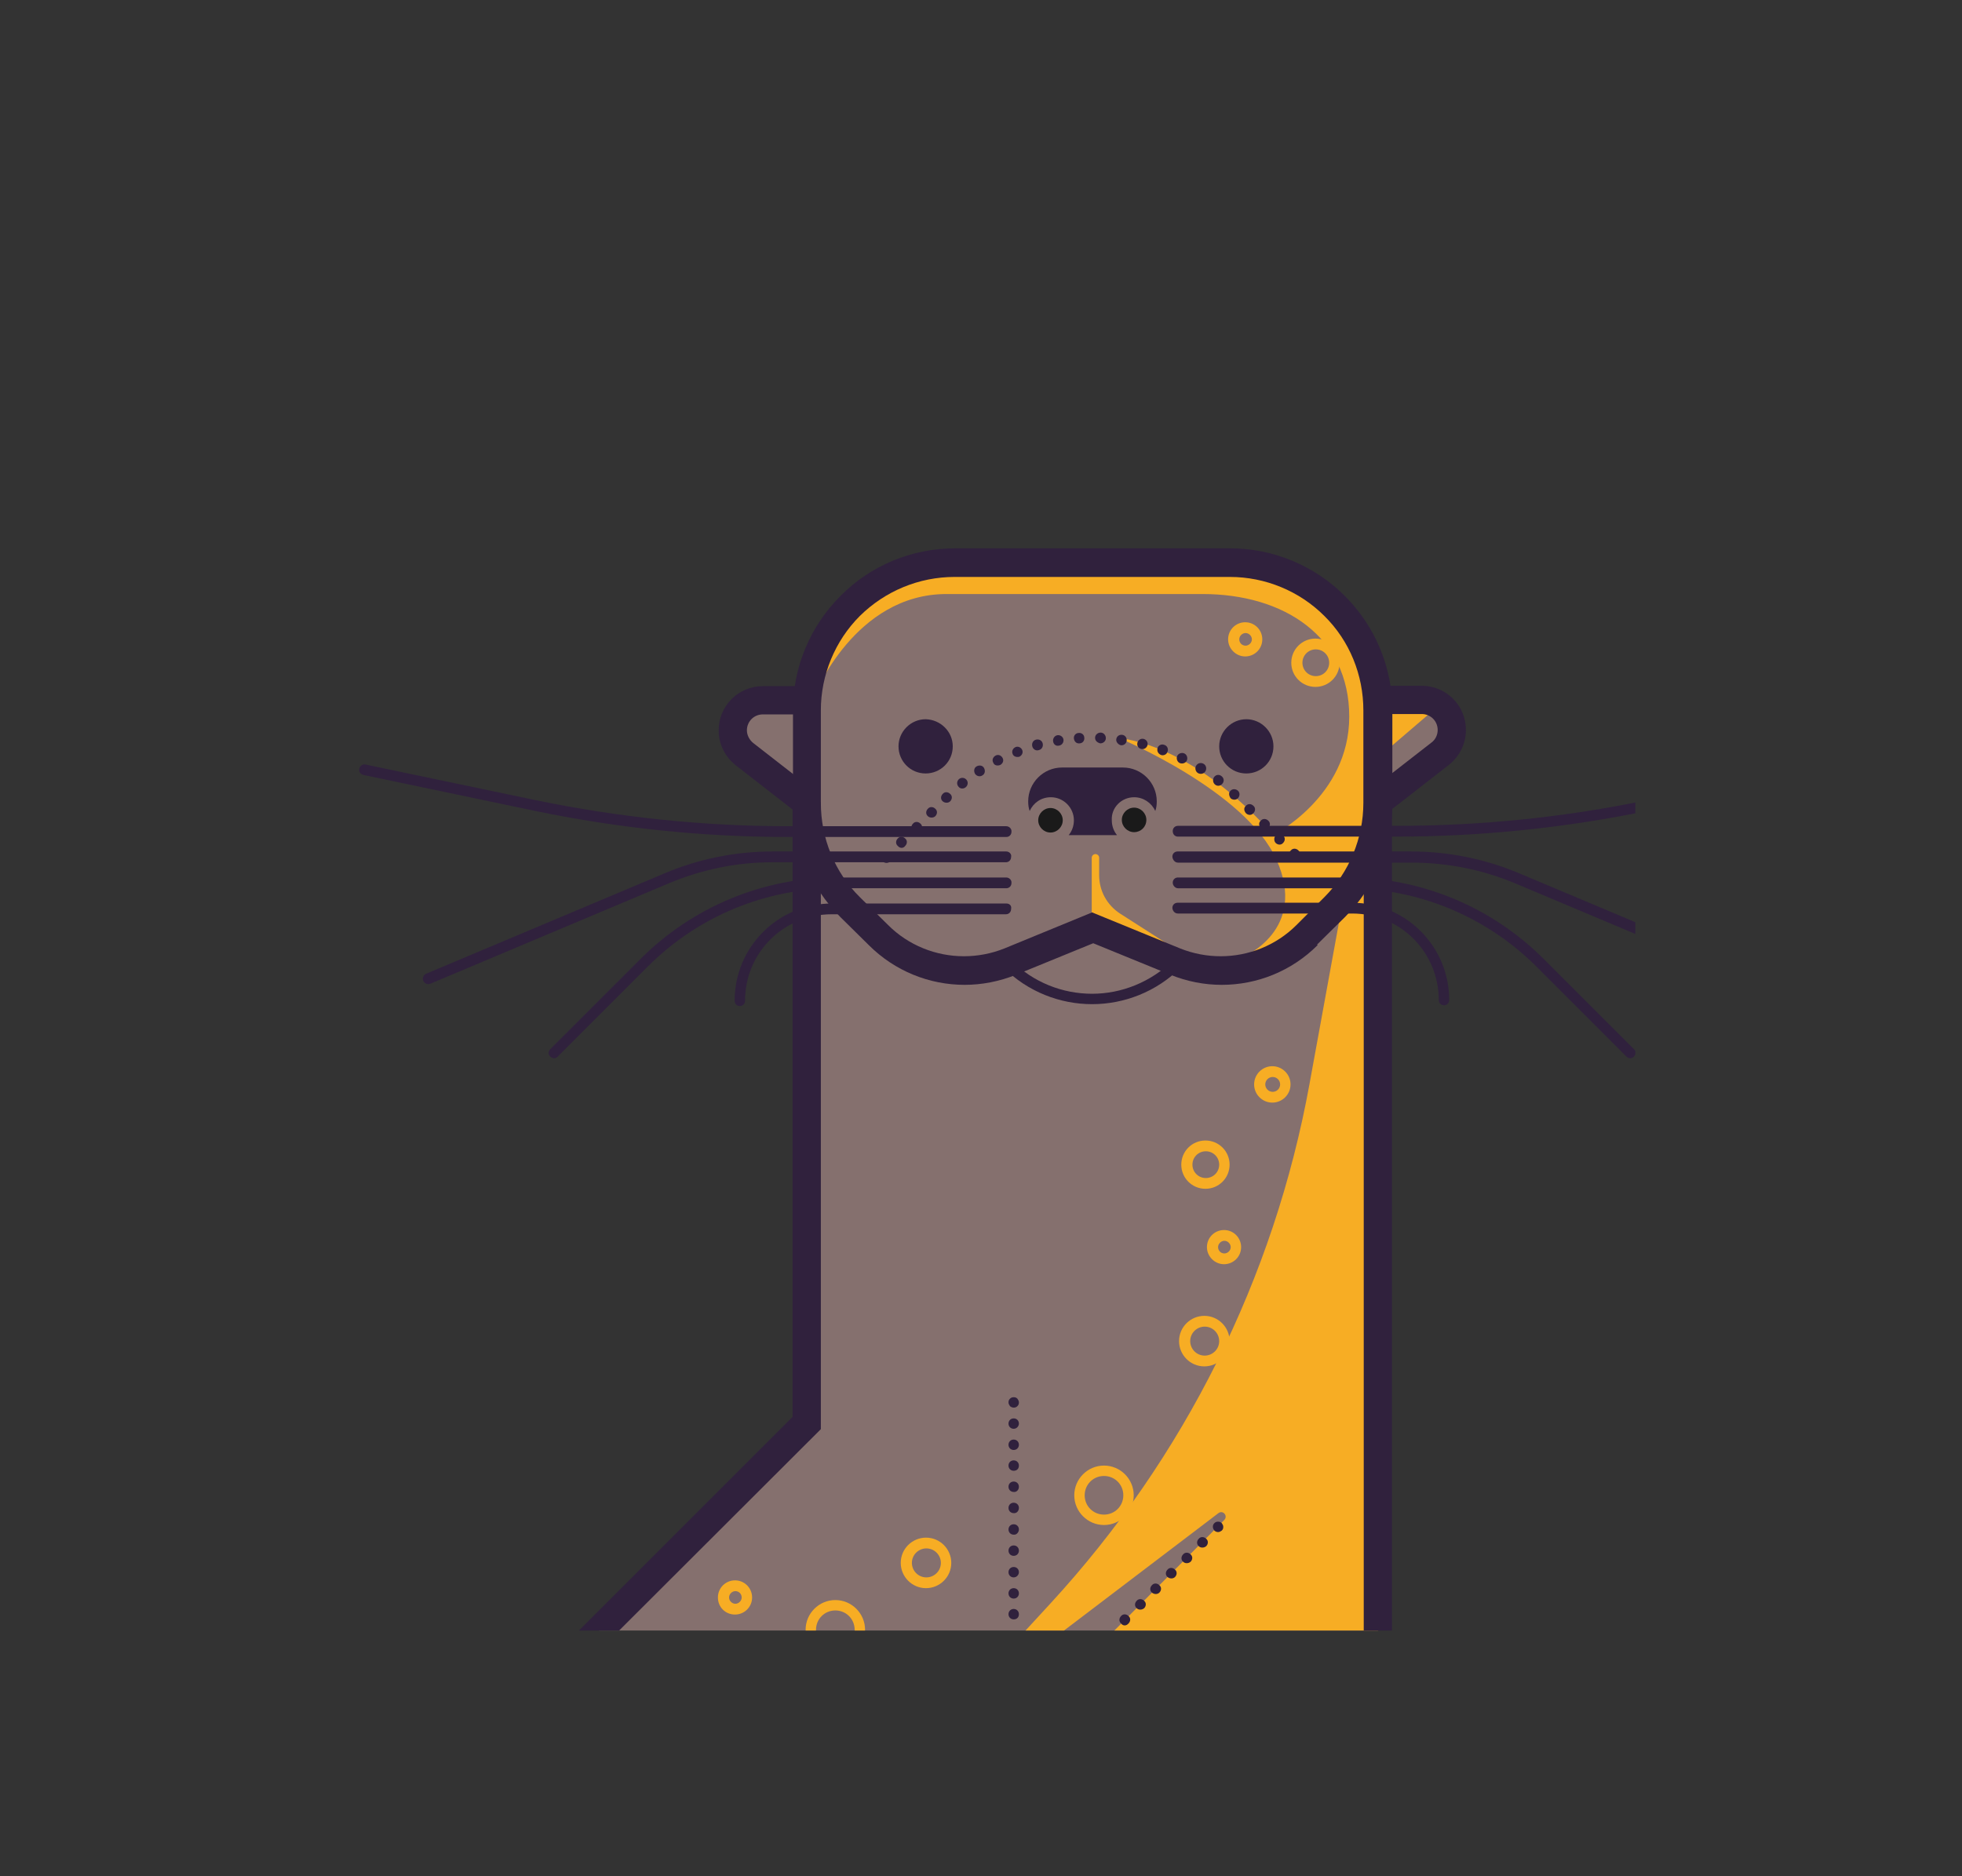 <?xml version="1.0" encoding="utf-8"?>
<!-- Generator: Adobe Illustrator 19.0.0, SVG Export Plug-In . SVG Version: 6.00 Build 0)  -->
<svg version="1.1" id="Capa_1" xmlns="http://www.w3.org/2000/svg" xmlns:xlink="http://www.w3.org/1999/xlink" x="0px" y="0px"
	 viewBox="-60 73 528 505" style="enable-background:new -60 73 528 505;" xml:space="preserve">
<rect x="-60" y="73" width="528" height="505" fill="#333333" stroke="none"/>
<style type="text/css">
	.st0{display:none;}
	.st1{display:inline;fill:#96D3FF;}
	.st2{display:inline;fill:#7D9214;}
	.st3{display:inline;fill:#7AAC43;}
	.st4{display:inline;fill:#2D8080;}
	.st5{display:inline;fill:#F1A723;}
	.st6{display:none;opacity:0.18;}
	.st7{clip-path:url(#SVGID_2_);}
	.st8{clip-path:url(#SVGID_4_);fill:#94874F;}
	.st9{clip-path:url(#SVGID_6_);fill:#E05C57;}
	.st10{clip-path:url(#SVGID_8_);fill:#A34529;}
	.st11{fill:#85706E;}
	.st12{fill:#F7AD24;}
	.st13{fill:#30213D;}
	.st14{fill:#1A1A1A;}
	.st15{fill:#FFFFFF;}
</style>
<g class="st0">
	<path class="st1" d="M-131,848.5c-98.9-98.8-98.9-259,0-357.8s259.2-98.8,358.1,0s98.9,259,0,357.8"/>
	<path class="st2" d="M-189.2,673.3L8.3,485c7.1-6.8,18.3-6.6,25.2,0.3L275,725.6"/>
	<path class="st3" d="M-204.8,655.8C-208.6,725-184,795.5-131,848.5h358.1c40.1-40.1,63.9-90.3,71.5-142.3L-204.8,655.8z"/>
	<path class="st2" d="M-149.5,827.8c5.7,7.1,11.9,14,18.5,20.6h358.1c38.8-38.7,62.3-86.9,70.7-137.1L-149.5,827.8z"/>
	<path class="st4" d="M249.6,847h-27.7h-62.5c-0.8,0-1.4,0.6-1.4,1.4s0.6,1.4,1.4,1.4h62.5h27.7c0.8,0,1.4-0.6,1.4-1.4
		S250.4,847,249.6,847z"/>
	<path class="st4" d="M-45.9,847h-98c-0.8,0-1.4,0.6-1.4,1.4s0.6,1.4,1.4,1.4h98c0.8,0,1.4-0.6,1.4-1.4S-45.1,847-45.9,847"/>
	<path class="st4" d="M-85.1,857.8h9.8c0.8,0,1.4-0.6,1.4-1.4s-0.6-1.4-1.4-1.4h-9.8c-0.8,0-1.4,0.6-1.4,1.4
		C-86.5,857.1-85.9,857.8-85.1,857.8"/>
	<path class="st4" d="M-97.7,857.8h2.9c0.8,0,1.4-0.6,1.4-1.4s-0.6-1.4-1.4-1.4h-2.9c-0.8,0-1.4,0.6-1.4,1.4
		C-99.2,857.1-98.5,857.8-97.7,857.8"/>
	<path class="st4" d="M185.5,857.8c0.4,0,0.7-0.1,1-0.4s0.4-0.6,0.4-1s-0.2-0.7-0.4-1c-0.3-0.3-0.6-0.4-1-0.4s-0.7,0.1-1,0.4
		s-0.4,0.6-0.4,1s0.2,0.7,0.4,1C184.8,857.6,185.1,857.8,185.5,857.8"/>
	<path class="st4" d="M-105.2,857.8c0.4,0,0.7-0.1,1-0.4c0.3-0.3,0.4-0.6,0.4-1s-0.2-0.7-0.4-1c-0.3-0.3-0.6-0.4-1-0.4
		c-0.4,0-0.7,0.1-1,0.4c-0.3,0.3-0.4,0.6-0.4,1s0.2,0.7,0.4,1C-106,857.7-105.6,857.8-105.2,857.8"/>
	<path class="st4" d="M161.8,899.6v-1.4h-27.7c-2.4,0-4.4-2-4.4-4.4s2-4.4,4.4-4.4h27.7c2.4,0,4.4,2,4.4,4.4s-2,4.4-4.4,4.4V899.6
		v1.4c4,0,7.3-3.2,7.3-7.3c0-4-3.2-7.2-7.3-7.2h-27.7c-4,0-7.3,3.2-7.3,7.2s3.2,7.3,7.3,7.3h27.7V899.6z"/>
	<path class="st4" d="M-119.7,867.5h63.4c3.5,0,6.3,2.8,6.3,6.3s-2.8,6.2-6.3,6.2h-31.1c-5.8,0-10.5,4.7-10.5,10.5
		s4.7,10.5,10.5,10.5h196.2c4,0,7.3-3.2,7.3-7.2s-3.3-7.2-7.3-7.2H49.2c-2.4,0-4.4-2-4.4-4.4s2-4.4,4.4-4.4h155.3
		c0.8,0,1.4-0.6,1.4-1.4s-0.6-1.4-1.4-1.4H49.2c-4,0-7.3,3.2-7.3,7.2s3.2,7.2,7.3,7.2h59.6c2.4,0,4.4,2,4.4,4.4s-2,4.4-4.4,4.4
		H-87.4c-4.2,0-7.6-3.4-7.6-7.6s3.4-7.6,7.6-7.6h31.1c5.1,0,9.2-4.1,9.2-9.2c0-5.1-4.1-9.2-9.2-9.2h-63.4c-0.8,0-1.4,0.6-1.4,1.4
		C-121.2,866.8-120.5,867.5-119.7,867.5"/>
	<path class="st4" d="M-67.2,857.8h244.7c0.8,0,1.4-0.6,1.4-1.4s-0.6-1.4-1.4-1.4H-67.2c-0.8,0-1.4,0.6-1.4,1.4
		S-68,857.8-67.2,857.8"/>
	<path class="st4" d="M-81.8,757.3h-91.4l2.3-14.5c2.1-13.2,11.7-23.9,24.5-27.4l13.3-3.6c16.3-4.4,33.4,3.8,40,19.3L-81.8,757.3z"
		/>
	<path class="st4" d="M-60.1,741L-60.1,741c-9.6-2.4-19.1,4-20.5,13.8l-1.2,2.7h34.3V757C-47.6,749.5-52.8,742.8-60.1,741"/>
	<path class="st5" d="M232.4,774.3h-22.8v-3c0-5.6,4.5-10.1,10.1-10.1h2.6c5.6,0,10.1,4.5,10.1,10.1L232.4,774.3L232.4,774.3z"/>
	<path class="st4" d="M-156.9,686h-17.5v-1c0-3.7,3-6.8,6.8-6.8h3.9c3.8,0,6.8,3,6.8,6.8C-156.9,685-156.9,686-156.9,686z"/>
	<path class="st4" d="M-131.4,684.3h-9.4v-0.5c0-2,1.6-3.7,3.7-3.7h2.1c2,0,3.7,1.6,3.7,3.7L-131.4,684.3L-131.4,684.3z"/>
	<path class="st5" d="M254.6,765.3h-14.3v-1.9c0-3.5,2.8-6.3,6.3-6.3h1.6c3.5,0,6.3,2.8,6.3,6.3v1.9H254.6z"/>
	<path class="st5" d="M202.2,763h-28.1l1.1-2c0.9-1.8,2.4-3.2,4.2-4l7.5-3.5c3.2-1.5,6.9-1,9.6,1.2l1.5,1.2c1,0.9,1.9,1.9,2.5,3.1
		L202.2,763z"/>
	<path class="st4" d="M-14.8,721.1H-43l1.1-2c0.9-1.8,2.4-3.2,4.2-4l7.5-3.5c3.2-1.5,6.9-1,9.6,1.2l1.5,1.2c1,0.9,1.9,1.9,2.5,3.1
		L-14.8,721.1z"/>
</g>
<g id="Layer_2" class="st6">
</g>
<g>
	<g>
		<defs>
			<rect id="SVGID_1_" x="30" y="209" width="350.1" height="302.9"/>
		</defs>
		<clipPath id="SVGID_2_">
			<use xlink:href="#SVGID_1_"  style="overflow:visible;"/>
		</clipPath>
		<g class="st7">
			<g>
				<g>
					<defs>
						<path id="SVGID_3_" d="M20.2,147.5c-98.9,98.8-98.9,259,0,357.8h358.1c98.9-98.8,98.9-259,0-357.8
							C328.9,98.1,264,73.4,199.2,73.4S69.6,98.2,20.2,147.5"/>
					</defs>
					<clipPath id="SVGID_4_">
						<use xlink:href="#SVGID_3_"  style="overflow:visible;"/>
					</clipPath>
					<polygon class="st8" points="501.6,959.3 431.9,900.5 501.6,437.9 571.2,900.5 					"/>
				</g>
				<g>
					<g>
						<defs>
							<path id="SVGID_5_" d="M20.2,147.5c-98.9,98.8-98.9,259,0,357.8h358.1c98.9-98.8,98.9-259,0-357.8
								C328.9,98.1,264,73.4,199.2,73.4S69.6,98.2,20.2,147.5"/>
						</defs>
						<clipPath id="SVGID_6_">
							<use xlink:href="#SVGID_5_"  style="overflow:visible;"/>
						</clipPath>
						<polygon class="st9" points="431.9,940.2 362.2,959.3 431.9,496.7 501.6,959.3 						"/>
					</g>
					<g>
						<g>
							<defs>
								<path id="SVGID_7_" d="M20.2,147.5c-98.9,98.8-98.9,259,0,357.8h358.1c98.9-98.8,98.9-259,0-357.8
									C328.9,98.1,264,73.4,199.2,73.4S69.6,98.2,20.2,147.5"/>
							</defs>
							<clipPath id="SVGID_8_">
								<use xlink:href="#SVGID_7_"  style="overflow:visible;"/>
							</clipPath>
							<polyline class="st10" points="432.1,468.5 432.1,922 434.7,922 434.7,468.5 							"/>
						</g>
						<path class="st11" d="M322.5,261.4h-11.8c-0.6-9.6-4.7-18.6-11.6-25.5c-7.5-7.5-17.6-11.6-28.1-11.6h-74.1
							c-10.6,0-20.7,4.2-28.1,11.6c-6.8,6.8-10.9,15.9-11.6,25.5h-11.8c-4.5,0-8.1,3.6-8.1,8.1c0,2.5,1.2,4.9,3.1,6.4l16.7,14.5V456
							l-63.7,63.7h217.4V290.4l0,0v-0.3l16.8-14.1c2-1.5,3.1-3.9,3.1-6.4C330.7,265.1,327,261.4,322.5,261.4"/>
						<path class="st12" d="M159.2,260.2c0,0,10.8-27.3,35.5-27.3h68.9c21.9,0,39.5,11.4,39.5,33s-20.5,31.9-20.5,31.9
							s-18.7-23-41.6-26.2c0,0,34.2,14.2,42.5,32.8c8.6,19-9,26.2-9,26.2l12.3-2.4l14.5-12.2l-8.9,48.8
							c-9.5,52.2-33.7,100.7-69.7,139.8l-8,8.7h9.8l43.4-33c1.2-0.9,2.6,0.7,1.6,1.8l-31,31.2h72.4V276.9l14-12c0,0-12.1-2.2-14-6
							s-10.8-30.4-32.4-32.3c-21.6-1.9-75.5-1.3-87-0.6C180.2,226.5,161.1,236,159.2,260.2"/>
						<path class="st12" d="M233.8,320.2v-16.3c0-0.5,0.4-1,1-1c0.5,0,1,0.4,1,1v4.7c0,4.2,2.1,8,5.6,10.3l16.7,10.7L233.8,320.2z"
							/>
						<path class="st13" d="M291.6,324.7l2.7,2.7l7.6-7.5c8.2-8.2,12.8-19.3,12.8-30.8v-24.9c0-11.6-4.6-22.6-12.8-30.8
							c-8.2-8.2-19.3-12.8-30.8-12.8H197c-11.6,0-22.7,4.6-30.8,12.8c-8.2,8.2-12.8,19.2-12.8,30.8v24.9c0,11.6,4.6,22.6,12.8,30.8
							l7.6,7.5c7,7,16.3,10.7,25.8,10.7c4.6,0,9.3-0.9,13.8-2.7l20.8-8.5l20.8,8.5c4.5,1.8,9.1,2.7,13.8,2.7
							c9.5,0,18.8-3.7,25.8-10.7L291.6,324.7l-2.7-2.7c-5.5,5.5-12.9,8.4-20.4,8.4c-3.7,0-7.4-0.7-10.9-2.1l-23.7-9.7l-23.6,9.7
							c-3.5,1.4-7.2,2.1-10.9,2.1c-7.5,0-14.9-2.9-20.4-8.4l-7.6-7.5c-6.8-6.7-10.5-15.9-10.5-25.4v-24.9c0-9.5,3.8-18.7,10.5-25.4
							c6.8-6.7,15.9-10.5,25.5-10.5H271c9.5,0,18.7,3.8,25.4,10.5c6.8,6.7,10.5,15.9,10.5,25.4v24.9c0,9.5-3.8,18.7-10.5,25.4
							l-7.5,7.5L291.6,324.7z"/>
						<path class="st13" d="M245.2,287.6c2.5,0,4.7,1.5,5.7,3.7c0.3-0.8,0.4-1.7,0.4-2.6c0-5-4.1-9.1-9.1-9.1h-16.4
							c-5,0-9.1,4.1-9.1,9.1c0,0.9,0.1,1.8,0.4,2.6c1-2.2,3.1-3.7,5.7-3.7c3.4,0,6.2,2.8,6.2,6.2c0,1.5-0.5,2.9-1.4,4h13
							c-0.9-1.1-1.4-2.5-1.4-4C239,290.4,241.8,287.6,245.2,287.6"/>
						<path class="st14" d="M222.7,297.1c1.8,0,3.3-1.5,3.3-3.3s-1.5-3.3-3.3-3.3c-1.8,0-3.3,1.5-3.3,3.3S220.9,297.1,222.7,297.1"
							/>
						<path class="st14" d="M248.5,293.7c0-1.8-1.5-3.3-3.3-3.3c-1.8,0-3.3,1.5-3.3,3.3s1.5,3.3,3.3,3.3
							C247,297,248.5,295.6,248.5,293.7"/>
						<path class="st13" d="M196.4,273.9c0,4.1-3.3,7.3-7.3,7.3c-4.1,0-7.3-3.3-7.3-7.3s3.3-7.3,7.3-7.3
							C193.1,266.7,196.4,269.9,196.4,273.9"/>
						<path class="st13" d="M282.7,273.9c0,4.1-3.3,7.3-7.3,7.3c-4.1,0-7.3-3.3-7.3-7.3s3.3-7.3,7.3-7.3S282.7,269.9,282.7,273.9"/>
						<path class="st13" d="M156.2,257.7h-10.9c-6.6,0-11.9,5.3-11.9,11.9c0,3.7,1.7,7.1,4.6,9.4l16.7,13l4.7-6l-16.7-13
							c-1-0.8-1.7-2.1-1.7-3.4c0-2.4,1.9-4.3,4.3-4.3h10.9V257.7L156.2,257.7z"/>
						<path class="st13" d="M311.7,265.2h10.9c2.4,0,4.3,1.9,4.3,4.3c0,1.3-0.6,2.6-1.7,3.4l-16.7,13l4.7,6l16.7-13
							c2.9-2.3,4.6-5.7,4.6-9.4c0-6.6-5.3-11.9-11.9-11.9h-10.9L311.7,265.2L311.7,265.2z"/>
						<path class="st13" d="M210.8,295.4h-58.7c-22.8,0-45.6-2.4-67.9-7l-45.8-9.6c-0.8-0.2-1.5,0.3-1.7,1.1s0.3,1.5,1.1,1.7
							l45.8,9.6c22.5,4.7,45.5,7.1,68.5,7.1h58.7c0.8,0,1.4-0.6,1.4-1.4C212.3,296.1,211.6,295.4,210.8,295.4"/>
						<path class="st13" d="M257,298.2h58.7c23,0,46-2.4,68.5-7.1l45.8-9.6c0.8-0.2,1.3-0.9,1.1-1.7c-0.2-0.8-0.9-1.3-1.7-1.1
							l-45.8,9.6c-22.3,4.7-45.1,7-67.9,7H257c-0.8,0-1.4,0.6-1.4,1.4C255.6,297.7,256.3,298.2,257,298.2z"/>
						<path class="st13" d="M210.8,302.2h-62.9c-10,0-19.9,2-29.1,5.9l-64.1,27c-0.7,0.3-1.1,1.1-0.8,1.9c0.3,0.7,1.1,1.1,1.9,0.8
							l64.1-27c8.8-3.7,18.3-5.7,27.9-5.7h62.9c0.8,0,1.4-0.6,1.4-1.4C212.3,302.9,211.6,302.2,210.8,302.2"/>
						<path class="st13" d="M210.8,309.2h-45.6c-19.8,0-38.8,7.9-52.8,21.9l-24.3,24.3c-0.6,0.6-0.6,1.5,0,2c0.6,0.6,1.5,0.6,2,0
							l24.3-24.3c13.5-13.5,31.7-21,50.8-21h45.6c0.8,0,1.4-0.6,1.4-1.4C212.3,309.9,211.6,309.2,210.8,309.2"/>
						<path class="st13" d="M210.8,316.2h-46.9c-14.5,0-26.2,11.7-26.2,26.2c0,0.8,0.6,1.4,1.4,1.4s1.4-0.6,1.4-1.4
							c0-6.5,2.6-12.3,6.8-16.5s10.1-6.8,16.5-6.8h46.9c0.8,0,1.4-0.6,1.4-1.4C212.3,316.7,211.6,316.2,210.8,316.2z"/>
						<path class="st13" d="M257,305.2h62.9c9.6,0,19.1,1.9,27.9,5.6l64.1,27c0.7,0.3,1.6,0,1.9-0.8c0.3-0.7,0-1.6-0.8-1.9l-64.1-27
							c-9.2-3.9-19.1-5.9-29.1-5.9h-62.9c-0.8,0-1.4,0.6-1.4,1.4C255.6,304.6,256.3,305.2,257,305.2z"/>
						<path class="st13" d="M257,312.1h45.6c19.1,0,37.3,7.6,50.8,21l24.3,24.3c0.6,0.6,1.5,0.6,2,0c0.6-0.6,0.6-1.5,0-2l-24.3-24.3
							c-14-14-33-21.9-52.8-21.9H257c-0.8,0-1.4,0.6-1.4,1.4C255.6,311.4,256.3,312.1,257,312.1"/>
						<path class="st13" d="M257,318.9h46.9c6.5,0,12.3,2.6,16.5,6.8c4.2,4.2,6.8,10.1,6.8,16.5c0,0.8,0.6,1.4,1.4,1.4
							s1.4-0.6,1.4-1.4c0-14.5-11.7-26.2-26.2-26.2h-46.9c-0.8,0-1.4,0.6-1.4,1.4C255.6,318.4,256.3,318.9,257,318.9z"/>
						<path class="st13" d="M179.6,304.9L179.6,304.9c0.6-0.6,0.6-1.5,0-2c-0.6-0.6-1.5-0.6-2,0c-0.6,0.6-0.6,1.5,0,2
							C178.1,305.4,179,305.4,179.6,304.9 M183.6,300.7L183.6,300.7c0.6-0.6,0.6-1.5,0-2c-0.6-0.6-1.5-0.6-2,0c-0.6,0.6-0.6,1.5,0,2
							C182.2,301.4,183.1,301.4,183.6,300.7 M187.7,296.7L187.7,296.7c0.6-0.6,0.6-1.5,0-2c-0.6-0.6-1.5-0.6-2,0
							c-0.6,0.6-0.6,1.5,0,2C186.2,297.4,187.1,297.4,187.7,296.7 M191.7,292.7L191.7,292.7c0.6-0.6,0.6-1.5,0-2
							c-0.6-0.6-1.5-0.6-2,0c-0.6,0.6-0.6,1.5,0,2C190.2,293.2,191.2,293.2,191.7,292.7 M195.7,288.7L195.7,288.7
							c0.6-0.6,0.6-1.5,0-2c-0.6-0.6-1.5-0.6-2,0c-0.6,0.6-0.6,1.5,0,2C194.3,289.2,195.2,289.2,195.7,288.7 M199.9,284.9
							L199.9,284.9c0.6-0.5,0.7-1.4,0.2-2s-1.4-0.7-2-0.2c-0.6,0.5-0.7,1.4-0.2,2C198.4,285.4,199.3,285.4,199.9,284.9 M204.4,281.7
							L204.4,281.7c0.7-0.4,0.8-1.3,0.4-2s-1.3-0.8-2-0.4c-0.7,0.4-0.8,1.3-0.4,2C202.8,281.9,203.7,282.2,204.4,281.7z
							 M209.2,278.9L209.2,278.9c0.7-0.4,1-1.2,0.6-1.9s-1.2-1-1.9-0.6c-0.7,0.4-1,1.2-0.6,1.9C207.6,279.1,208.5,279.2,209.2,278.9
							 M214.3,276.7L214.3,276.7c0.7-0.3,1.1-1.1,0.8-1.8s-1.1-1.1-1.8-0.8c-0.7,0.3-1.1,1.1-0.8,1.8
							C212.7,276.6,213.5,276.9,214.3,276.7 M219.6,274.9L219.6,274.9c0.8-0.2,1.2-1,1-1.8c-0.2-0.8-1-1.2-1.8-1
							c-0.8,0.2-1.2,1-1,1.8S218.8,275.2,219.6,274.9 M225,273.7L225,273.7c0.8-0.1,1.3-0.9,1.2-1.6c-0.1-0.8-0.9-1.3-1.6-1.2
							c-0.8,0.1-1.3,0.9-1.2,1.6C223.5,273.4,224.2,273.9,225,273.7L225,273.7z M230.5,273.1L230.5,273.1c0.8,0,1.4-0.7,1.3-1.5
							c0-0.8-0.7-1.4-1.5-1.3c-0.8,0-1.4,0.7-1.3,1.5C229.1,272.6,229.7,273.2,230.5,273.1 M236.1,273.1L236.1,273.1
							c0.8,0,1.5-0.6,1.5-1.4s-0.6-1.5-1.4-1.5s-1.5,0.6-1.5,1.4S235.3,272.9,236.1,273.1 M241.6,273.6L241.6,273.6
							c0.8,0.1,1.5-0.4,1.6-1.2s-0.4-1.5-1.2-1.6c-0.8-0.1-1.5,0.4-1.6,1.2C240.3,272.7,240.9,273.4,241.6,273.6 M247.1,274.6
							L247.1,274.6c0.8,0.2,1.5-0.3,1.7-1c0.2-0.8-0.3-1.5-1-1.7c-0.8-0.2-1.5,0.3-1.7,1C245.9,273.7,246.3,274.4,247.1,274.6z
							 M252.4,276.2L252.4,276.2c0.7,0.3,1.6-0.1,1.8-0.9c0.3-0.7-0.1-1.6-0.9-1.8c-0.7-0.3-1.6,0.1-1.8,0.9
							C251.3,275.2,251.7,275.9,252.4,276.2 M257.5,278.4L257.5,278.4c0.7,0.3,1.6,0,1.9-0.7s0-1.6-0.7-1.9c-0.7-0.3-1.6,0-1.9,0.7
							S256.8,278.1,257.5,278.4z M262.4,281.1L262.4,281.1c0.7,0.4,1.6,0.2,2-0.5s0.2-1.6-0.5-2c-0.7-0.4-1.6-0.2-2,0.5
							C261.5,279.7,261.7,280.7,262.4,281.1 M267,284.2L267,284.2c0.6,0.5,1.5,0.4,2-0.3c0.5-0.6,0.4-1.5-0.3-2
							c-0.6-0.5-1.5-0.4-2,0.3C266.3,282.9,266.4,283.7,267,284.2 M271.2,287.9L271.2,287.9c0.6,0.5,1.5,0.5,2-0.1s0.5-1.5-0.1-2
							s-1.5-0.5-2,0.1C270.6,286.4,270.7,287.2,271.2,287.9L271.2,287.9z M275.3,291.9L275.3,291.9c0.6,0.6,1.5,0.6,2,0
							c0.6-0.6,0.6-1.5,0-2c-0.6-0.6-1.5-0.6-2,0C274.7,290.4,274.7,291.2,275.3,291.9 M279.3,295.9L279.3,295.9
							c0.6,0.6,1.5,0.6,2,0c0.6-0.6,0.6-1.5,0-2c-0.6-0.6-1.5-0.6-2,0C278.7,294.4,278.7,295.2,279.3,295.9 M283.3,299.9
							L283.3,299.9c0.6,0.6,1.5,0.6,2,0c0.6-0.6,0.6-1.5,0-2c-0.6-0.6-1.5-0.6-2,0C282.8,298.4,282.8,299.4,283.3,299.9
							 M287.4,303.9L287.4,303.9c0.6,0.6,1.5,0.6,2,0c0.6-0.6,0.6-1.5,0-2c-0.6-0.6-1.5-0.6-2,0
							C286.8,302.4,286.8,303.4,287.4,303.9"/>
						<polygon class="st13" points="153.3,288.9 153.3,454.4 90.7,517 96.1,522.4 160.9,457.7 160.9,288.9 						"/>
						<polyline class="st13" points="307,290.4 307,519.7 314.6,519.7 314.6,290.4 						"/>
						<path class="st13" d="M210,333.4c6.6,6.6,15.3,9.9,23.9,9.9c8.6,0,17.3-3.3,23.9-9.9c0.6-0.6,0.6-1.5,0-2
							c-0.6-0.6-1.5-0.6-2,0c-6.1,6-14,9.1-21.9,9.1s-15.8-3-21.9-9.1c-0.6-0.6-1.5-0.6-2,0S209.5,332.9,210,333.4"/>
						<rect x="78.8" y="514.4" class="st15" width="246.1" height="7.8"/>
						<path class="st13" d="M238.5,514.7c0.4,0,0.7-0.1,1-0.4c0.3-0.3,0.4-0.6,0.4-1s-0.2-0.7-0.4-1c-0.3-0.3-0.6-0.4-1-0.4
							s-0.7,0.1-1,0.4c-0.3,0.3-0.4,0.6-0.4,1s0.2,0.7,0.4,1C237.7,514.6,238.1,514.7,238.5,514.7"/>
						<path class="st13" d="M243.7,510L243.7,510c0.6-0.6,0.6-1.5,0-2c-0.6-0.6-1.5-0.6-2,0c-0.6,0.6-0.6,1.5,0,2
							C242.2,510.7,243.1,510.7,243.7,510 M247.9,505.9L247.9,505.9c0.6-0.6,0.6-1.5,0-2c-0.6-0.6-1.5-0.6-2,0c-0.6,0.6-0.6,1.5,0,2
							C246.4,506.4,247.3,506.4,247.9,505.9 M252,501.7L252,501.7c0.6-0.6,0.6-1.5,0-2c-0.6-0.6-1.5-0.6-2,0c-0.6,0.6-0.6,1.5,0,2
							C250.6,502.2,251.5,502.2,252,501.7 M256.2,497.5L256.2,497.5c0.6-0.6,0.6-1.5,0-2c-0.6-0.6-1.5-0.6-2,0c-0.6,0.6-0.6,1.5,0,2
							S255.7,498,256.2,497.5 M260.4,493.4L260.4,493.4c0.6-0.6,0.6-1.5,0-2c-0.6-0.6-1.5-0.6-2,0c-0.6,0.6-0.6,1.5,0,2
							C258.9,493.9,259.8,493.9,260.4,493.4 M264.6,489.2L264.6,489.2c0.6-0.6,0.6-1.5,0-2c-0.6-0.6-1.5-0.6-2,0
							c-0.6,0.6-0.6,1.5,0,2C263.1,489.7,264,489.7,264.6,489.2"/>
						<path class="st13" d="M267.8,485.4c0.4,0,0.7-0.2,1-0.4c0.3-0.3,0.4-0.6,0.4-1s-0.2-0.7-0.4-1c-0.3-0.3-0.6-0.4-1-0.4
							s-0.7,0.1-1,0.4c-0.3,0.3-0.4,0.6-0.4,1s0.2,0.7,0.4,1C267,485.2,267.4,485.4,267.8,485.4"/>
						<path class="st13" d="M212.8,514.7c0.4,0,0.7-0.1,1-0.4s0.4-0.6,0.4-1s-0.2-0.7-0.4-1c-0.3-0.3-0.6-0.4-1-0.4s-0.7,0.1-1,0.4
							c-0.3,0.3-0.4,0.6-0.4,1s0.2,0.7,0.4,1C212,514.6,212.4,514.7,212.8,514.7"/>
						<path class="st13" d="M214.2,507.5L214.2,507.5c0-0.8-0.6-1.4-1.4-1.4s-1.4,0.6-1.4,1.4s0.6,1.4,1.4,1.4
							S214.2,508.4,214.2,507.5 M214.2,501.9L214.2,501.9c0-0.8-0.6-1.4-1.4-1.4s-1.4,0.6-1.4,1.4s0.6,1.4,1.4,1.4
							S214.2,502.7,214.2,501.9 M214.2,496.2L214.2,496.2c0-0.8-0.6-1.4-1.4-1.4s-1.4,0.6-1.4,1.4s0.6,1.4,1.4,1.4
							S214.2,496.9,214.2,496.2 M214.2,490.4L214.2,490.4c0-0.8-0.6-1.4-1.4-1.4s-1.4,0.6-1.4,1.4s0.6,1.4,1.4,1.4
							S214.2,491.2,214.2,490.4 M214.2,484.7L214.2,484.7c0-0.8-0.6-1.4-1.4-1.4s-1.4,0.6-1.4,1.4s0.6,1.4,1.4,1.4
							C213.6,486.2,214.2,485.4,214.2,484.7 M214.2,478.9L214.2,478.9c0-0.8-0.6-1.4-1.4-1.4s-1.4,0.6-1.4,1.4s0.6,1.4,1.4,1.4
							C213.6,480.4,214.2,479.7,214.2,478.9 M214.2,473.2L214.2,473.2c0-0.8-0.6-1.4-1.4-1.4s-1.4,0.6-1.4,1.4s0.6,1.4,1.4,1.4
							C213.6,474.7,214.2,474,214.2,473.2 M214.2,467.5L214.2,467.5c0-0.8-0.6-1.4-1.4-1.4s-1.4,0.6-1.4,1.4s0.6,1.4,1.4,1.4
							S214.2,468.4,214.2,467.5 M214.2,461.9L214.2,461.9c0-0.8-0.6-1.4-1.4-1.4s-1.4,0.6-1.4,1.4s0.6,1.4,1.4,1.4
							S214.2,462.7,214.2,461.9 M214.2,456.2L214.2,456.2c0-0.8-0.6-1.4-1.4-1.4s-1.4,0.6-1.4,1.4s0.6,1.4,1.4,1.4
							S214.2,456.9,214.2,456.2"/>
						<path class="st13" d="M212.8,451.9c0.4,0,0.7-0.1,1-0.4s0.4-0.6,0.4-1s-0.2-0.7-0.4-1c-0.3-0.3-0.6-0.4-1-0.4s-0.7,0.1-1,0.4
							s-0.4,0.6-0.4,1s0.2,0.7,0.4,1C212,451.7,212.4,451.9,212.8,451.9"/>
						<path class="st12" d="M269.5,386.5h-1.4c0,2-1.6,3.6-3.6,3.6s-3.6-1.6-3.6-3.6s1.6-3.6,3.6-3.6s3.6,1.6,3.6,3.6H269.5h1.4
							c0-3.6-2.9-6.5-6.5-6.5s-6.5,2.9-6.5,6.5s2.9,6.5,6.5,6.5s6.5-2.9,6.5-6.5H269.5z"/>
						<path class="st12" d="M272.6,408.7h-1.4c0,0.9-0.8,1.7-1.7,1.7c-1,0-1.7-0.8-1.7-1.7s0.8-1.7,1.7-1.7s1.7,0.8,1.7,1.7H272.6
							h1.4c0-2.5-2-4.6-4.6-4.6c-2.5,0-4.6,2-4.6,4.6c0,2.5,2.1,4.6,4.6,4.6s4.6-2,4.6-4.6H272.6z"/>
						<path class="st12" d="M141,503h-1.4c0,0.9-0.8,1.7-1.7,1.7c-0.9,0-1.7-0.8-1.7-1.7s0.8-1.7,1.7-1.7c1,0,1.7,0.8,1.7,1.7H141
							h1.4c0-2.5-2-4.6-4.6-4.6c-2.5,0-4.6,2-4.6,4.6s2,4.6,4.6,4.6c2.5,0,4.6-2,4.6-4.6H141z"/>
						<path class="st12" d="M269.5,434h-1.4c0,2.2-1.8,3.9-3.9,3.9c-2.2,0-3.9-1.8-3.9-3.9c0-2.2,1.8-3.9,3.9-3.9
							c2.2,0,3.9,1.8,3.9,3.9H269.5h1.4c0-3.7-3-6.8-6.8-6.8c-3.7,0-6.8,3-6.8,6.8c0,3.7,3,6.8,6.8,6.8c3.7,0,6.8-3,6.8-6.8H269.5z"
							/>
						<path class="st12" d="M194.6,493.7h-1.4c0,2.2-1.8,3.9-3.9,3.9c-2.2,0-3.9-1.8-3.9-3.9c0-2.2,1.8-3.9,3.9-3.9
							c2.2,0,3.9,1.8,3.9,3.9H194.6h1.4c0-3.7-3-6.8-6.8-6.8c-3.7,0-6.8,3-6.8,6.8c0,3.7,3,6.8,6.8,6.8c3.7,0,6.8-3,6.8-6.8H194.6z"
							/>
						<path class="st12" d="M285.9,364.9h-1.4c0,1.1-0.9,2-2,2s-2-0.9-2-2s0.9-2,2-2s2,0.9,2,2H285.9h1.4c0-2.7-2.2-4.9-4.9-4.9
							c-2.7,0-4.9,2.2-4.9,4.9s2.2,4.9,4.9,4.9c2.7,0,4.9-2.2,4.9-4.9H285.9z"/>
						<path class="st12" d="M243.7,475.5h-1.4c0,2.9-2.3,5.2-5.2,5.2s-5.2-2.3-5.2-5.2s2.3-5.2,5.2-5.2s5.2,2.3,5.2,5.2H243.7h1.4
							c0-4.4-3.6-8-8-8s-8,3.6-8,8s3.6,8,8,8s8-3.6,8-8H243.7z"/>
						<path class="st12" d="M159.6,511.7c0-2.9,2.3-5.2,5.2-5.2s5.2,2.3,5.2,5.2c0,0.8,0.6,1.4,1.4,1.4c0.8,0,1.4-0.6,1.4-1.4
							c0-4.4-3.6-8-8-8s-8,3.6-8,8c0,0.8,0.6,1.4,1.4,1.4C159,513,159.6,512.4,159.6,511.7"/>
						<path class="st12" d="M299.1,251.4h-1.4c0,2-1.6,3.6-3.6,3.6s-3.6-1.6-3.6-3.6s1.6-3.6,3.6-3.6s3.6,1.6,3.6,3.6H299.1h1.4
							c0-3.6-2.9-6.5-6.5-6.5s-6.5,2.9-6.5,6.5s2.9,6.5,6.5,6.5s6.5-2.9,6.5-6.5H299.1z"/>
						<path class="st12" d="M278.3,245.1h-1.4c0,0.9-0.8,1.7-1.7,1.7c-1,0-1.7-0.8-1.7-1.7s0.8-1.7,1.7-1.7s1.7,0.8,1.7,1.7H278.3
							h1.4c0-2.5-2-4.6-4.6-4.6c-2.5,0-4.6,2-4.6,4.6c0,2.5,2.1,4.6,4.6,4.6s4.6-2,4.6-4.6H278.3z"/>
					</g>
				</g>
			</g>
		</g>
	</g>
</g>
</svg>

